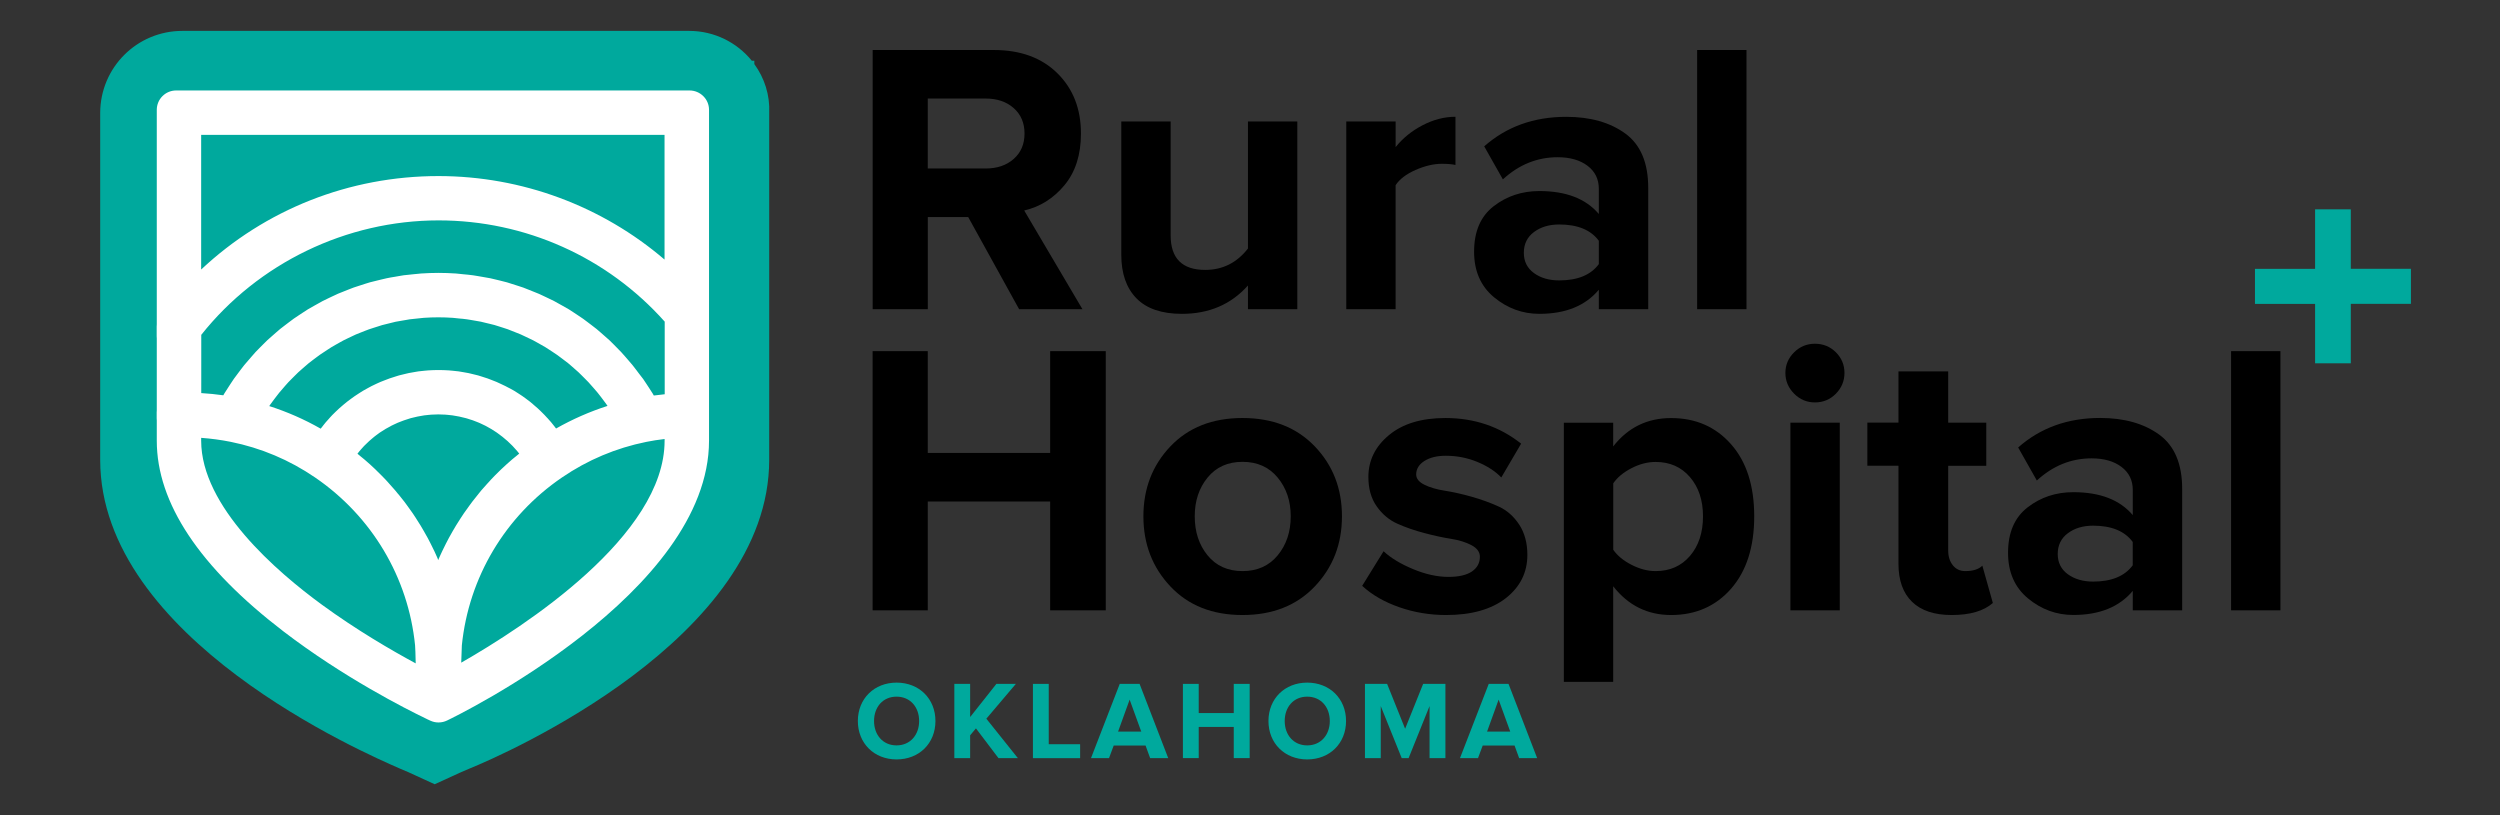 <?xml version="1.0" encoding="utf-8"?>
<!-- Generator: Adobe Illustrator 26.2.1, SVG Export Plug-In . SVG Version: 6.00 Build 0)  -->
<svg version="1.1" id="Layer_1" xmlns="http://www.w3.org/2000/svg" xmlns:xlink="http://www.w3.org/1999/xlink" x="0px" y="0px"
	 viewBox="0 0 452.38 147.5" style="enable-background:new 0 0 452.38 147.5;" xml:space="preserve">
<rect x="0" y="0" width="452.38" height="147.5" fill="#333333" stroke="none"/>
<style type="text/css">
	.st0{fill:#00A99D;}
	.st1{fill:none;}
	.st2{fill:#FFFFFF;}
</style>
<g>
	<g>
		<g>
			<g>
				<path class="st0" d="M418.92,54.99h-10.88v-6.34h10.88V37.88h6.46v10.76h10.88v6.34h-10.88v10.76h-6.46V54.99z"/>
			</g>
		</g>
		<g>
			<g>
				<g>
					<path d="M195.87,55.95h-11.46l-9.21-16.67h-7.31v16.67h-9.98V9.05h21.94c4.83,0,8.66,1.41,11.5,4.22
						c2.84,2.81,4.25,6.45,4.25,10.9c0,3.84-1,6.96-2.99,9.35c-1.99,2.39-4.42,3.91-7.28,4.57L195.87,55.95z M178.36,30.49
						c2.06,0,3.75-0.57,5.06-1.72c1.31-1.15,1.97-2.68,1.97-4.61c0-1.92-0.66-3.46-1.97-4.61c-1.31-1.15-3-1.72-5.06-1.72h-10.48
						v12.66H178.36z"/>
				</g>
			</g>
			<g>
				<g>
					<path d="M234.75,55.95h-8.93v-4.29c-3.05,3.42-7.03,5.13-11.95,5.13c-3.66,0-6.4-0.94-8.23-2.81c-1.83-1.87-2.74-4.5-2.74-7.87
						V21.98h8.93v20.6c0,4.17,2.08,6.26,6.26,6.26c3.14,0,5.72-1.29,7.73-3.87V21.98h8.93V55.95z"/>
				</g>
			</g>
			<g>
				<g>
					<path d="M252.54,55.95h-8.93V21.98h8.93v4.64c1.27-1.59,2.88-2.91,4.85-3.94c1.97-1.03,3.96-1.55,5.98-1.55v8.72
						c-0.61-0.14-1.43-0.21-2.46-0.21c-1.5,0-3.09,0.38-4.78,1.12c-1.69,0.75-2.88,1.67-3.59,2.74V55.95z"/>
				</g>
			</g>
			<g>
				<g>
					<path d="M298.24,55.95h-8.93v-3.52c-2.44,2.91-6.02,4.36-10.76,4.36c-3.05,0-5.78-1-8.19-2.99c-2.41-1.99-3.62-4.75-3.62-8.26
						c0-3.66,1.18-6.4,3.55-8.23c2.37-1.83,5.12-2.74,8.26-2.74c4.83,0,8.41,1.38,10.76,4.15v-4.57c0-1.73-0.68-3.12-2.04-4.15
						c-1.36-1.03-3.16-1.55-5.41-1.55c-3.7,0-7.01,1.34-9.91,4.01l-3.38-5.98c4.03-3.56,8.98-5.34,14.84-5.34
						c4.36,0,7.92,1.01,10.69,3.02c2.77,2.02,4.15,5.3,4.15,9.84V55.95z M282.14,50.74c3.33,0,5.72-0.98,7.17-2.95v-4.22
						c-1.45-1.97-3.84-2.95-7.17-2.95c-1.83,0-3.35,0.46-4.57,1.37c-1.22,0.91-1.83,2.17-1.83,3.76c0,1.55,0.61,2.77,1.83,3.66
						C278.79,50.3,280.31,50.74,282.14,50.74z"/>
				</g>
			</g>
			<g>
				<g>
					<path d="M316.03,55.95h-8.93V9.05h8.93V55.95z"/>
				</g>
			</g>
			<g>
				<g>
					<path d="M200.09,110.44h-10.06V90.75h-22.15v19.69h-9.98v-46.9h9.98v18.42h22.15V63.54h10.06V110.44z"/>
				</g>
			</g>
			<g>
				<g>
					<path d="M237.91,106.12c-3.28,3.45-7.64,5.17-13.08,5.17c-5.44,0-9.79-1.72-13.04-5.17c-3.26-3.45-4.89-7.68-4.89-12.69
						s1.63-9.24,4.89-12.66c3.26-3.42,7.6-5.13,13.04-5.13c5.44,0,9.8,1.71,13.08,5.13c3.28,3.42,4.92,7.64,4.92,12.66
						S241.19,102.67,237.91,106.12z M218.51,100.49c1.55,1.9,3.66,2.85,6.33,2.85s4.79-0.95,6.36-2.85c1.57-1.9,2.36-4.25,2.36-7.07
						c0-2.77-0.79-5.1-2.36-7c-1.57-1.9-3.69-2.85-6.36-2.85s-4.78,0.95-6.33,2.85c-1.55,1.9-2.32,4.23-2.32,7
						C216.19,96.24,216.96,98.59,218.51,100.49z"/>
				</g>
			</g>
			<g>
				<g>
					<path d="M261.68,111.29c-2.95,0-5.78-0.47-8.47-1.41c-2.7-0.94-4.93-2.22-6.72-3.87l3.87-6.26c1.31,1.22,3.09,2.3,5.34,3.23
						c2.25,0.94,4.38,1.41,6.4,1.41c1.87,0,3.29-0.33,4.25-0.98c0.96-0.66,1.44-1.55,1.44-2.67c0-0.84-0.5-1.54-1.51-2.08
						c-1.01-0.54-2.25-0.93-3.73-1.16c-1.48-0.23-3.09-0.59-4.85-1.05c-1.76-0.47-3.38-1.03-4.85-1.69
						c-1.48-0.66-2.72-1.7-3.73-3.13c-1.01-1.43-1.51-3.2-1.51-5.31c0-3,1.24-5.53,3.73-7.59c2.48-2.06,5.88-3.09,10.2-3.09
						c5.25,0,9.82,1.55,13.71,4.64l-3.59,6.12c-1.08-1.13-2.52-2.06-4.32-2.81c-1.81-0.75-3.72-1.12-5.73-1.12
						c-1.59,0-2.88,0.32-3.87,0.95c-0.98,0.63-1.48,1.44-1.48,2.43c0,0.75,0.49,1.37,1.48,1.86c0.98,0.49,2.23,0.86,3.73,1.09
						c1.5,0.24,3.12,0.6,4.85,1.09c1.73,0.49,3.35,1.08,4.85,1.76c1.5,0.68,2.74,1.77,3.73,3.27c0.98,1.5,1.48,3.33,1.48,5.48
						c0,3.19-1.3,5.8-3.9,7.84C269.87,110.27,266.27,111.29,261.68,111.29z"/>
				</g>
			</g>
			<g>
				<g>
					<path d="M302.39,111.29c-4.27,0-7.76-1.73-10.48-5.2v17.3h-8.93v-46.9h8.93v4.29c2.67-3.42,6.16-5.13,10.48-5.13
						c4.45,0,8.07,1.58,10.86,4.75c2.79,3.16,4.18,7.51,4.18,13.04s-1.4,9.89-4.18,13.08C310.47,109.69,306.85,111.29,302.39,111.29
						z M299.58,103.34c2.58,0,4.65-0.91,6.22-2.74c1.57-1.83,2.36-4.22,2.36-7.17c0-2.91-0.79-5.27-2.36-7.1
						c-1.57-1.83-3.65-2.74-6.22-2.74c-1.45,0-2.91,0.38-4.36,1.13c-1.45,0.75-2.56,1.66-3.3,2.74v12.02
						c0.75,1.08,1.86,1.99,3.34,2.74S298.17,103.34,299.58,103.34z"/>
				</g>
			</g>
			<g>
				<g>
					<path d="M328.41,72.82c-1.45,0-2.71-0.53-3.76-1.58c-1.05-1.06-1.58-2.31-1.58-3.76c0-1.45,0.53-2.69,1.58-3.73
						s2.31-1.55,3.76-1.55c1.5,0,2.77,0.52,3.8,1.55c1.03,1.03,1.55,2.27,1.55,3.73c0,1.45-0.52,2.71-1.55,3.76
						C331.17,72.29,329.91,72.82,328.41,72.82z M332.91,110.44h-8.93V76.48h8.93V110.44z"/>
				</g>
			</g>
			<g>
				<g>
					<path d="M353.16,111.29c-3.14,0-5.53-0.8-7.17-2.39c-1.64-1.59-2.46-3.89-2.46-6.89V84.28h-5.63v-7.81h5.63V67.2h9v9.28h6.89
						v7.81h-6.89v15.33c0,1.08,0.28,1.97,0.84,2.67c0.56,0.7,1.31,1.05,2.25,1.05c1.41,0,2.44-0.33,3.09-0.98l1.9,6.75
						C358.97,110.56,356.49,111.29,353.16,111.29z"/>
				</g>
			</g>
			<g>
				<g>
					<path d="M394.86,110.44h-8.93v-3.52c-2.44,2.91-6.02,4.36-10.76,4.36c-3.05,0-5.78-1-8.19-2.99c-2.41-1.99-3.62-4.75-3.62-8.26
						c0-3.66,1.18-6.4,3.55-8.23c2.37-1.83,5.12-2.74,8.26-2.74c4.83,0,8.41,1.38,10.76,4.15v-4.57c0-1.73-0.68-3.12-2.04-4.15
						c-1.36-1.03-3.16-1.55-5.41-1.55c-3.7,0-7.01,1.34-9.91,4.01l-3.38-5.98c4.03-3.56,8.98-5.34,14.84-5.34
						c4.36,0,7.92,1.01,10.69,3.02c2.77,2.02,4.15,5.3,4.15,9.84V110.44z M378.75,105.24c3.33,0,5.72-0.98,7.17-2.95v-4.22
						c-1.45-1.97-3.84-2.95-7.17-2.95c-1.83,0-3.35,0.46-4.57,1.37c-1.22,0.91-1.83,2.17-1.83,3.76c0,1.55,0.61,2.77,1.83,3.66
						C375.4,104.79,376.93,105.24,378.75,105.24z"/>
				</g>
			</g>
			<g>
				<g>
					<path d="M412.65,110.44h-8.93v-46.9h8.93V110.44z"/>
				</g>
			</g>
		</g>
		<g>
			<g>
				<g>
					<g>
						<path class="st0" d="M136.5,11.6v-0.61h-0.46c-2.66-3.28-6.75-5.4-11.35-5.4h-8.65H81.87H33.01
							c-8.24,0-14.88,6.64-14.88,14.88v40.62v9.65V83.2c0,32.37,47.86,53.09,54.29,55.9l1.41,0.6l4.83,2.21l4.83-2.21l1.41-0.6
							c6.43-2.61,54.29-23.53,54.29-55.9V70.74v-9.65V20.46C139.34,17.18,138.32,14.1,136.5,11.6z"/>
					</g>
				</g>
			</g>
		</g>
		<g>
			<path class="st0" d="M155.23,130.47c0-4.05,2.96-6.95,7.01-6.95c4.07,0,7.03,2.9,7.03,6.95s-2.96,6.95-7.03,6.95
				C158.19,137.42,155.23,134.52,155.23,130.47z M166.32,130.47c0-2.52-1.61-4.41-4.09-4.41c-2.48,0-4.07,1.89-4.07,4.41
				c0,2.5,1.59,4.41,4.07,4.41C164.71,134.88,166.32,132.97,166.32,130.47z"/>
			<path class="st0" d="M180.67,137.18l-4.07-5.38l-1.05,1.25v4.13h-2.86v-13.43h2.86v6l4.75-6h3.52l-5.34,6.3l5.7,7.13H180.67z"/>
			<path class="st0" d="M186.91,137.18v-13.43h2.86v10.92h5.68v2.52H186.91z"/>
			<path class="st0" d="M208.12,137.18l-0.83-2.28h-5.76l-0.85,2.28h-3.26l5.2-13.43h3.59l5.18,13.43H208.12z M204.41,126.6
				l-2.09,5.78h4.19L204.41,126.6z"/>
			<path class="st0" d="M223.25,137.18v-5.64h-6.34v5.64h-2.86v-13.43h2.86v5.28h6.34v-5.28h2.88v13.43H223.25z"/>
			<path class="st0" d="M229.53,130.47c0-4.05,2.96-6.95,7.01-6.95c4.07,0,7.03,2.9,7.03,6.95s-2.96,6.95-7.03,6.95
				C232.49,137.42,229.53,134.52,229.53,130.47z M240.63,130.47c0-2.52-1.61-4.41-4.09-4.41c-2.48,0-4.07,1.89-4.07,4.41
				c0,2.5,1.59,4.41,4.07,4.41C239.02,134.88,240.63,132.97,240.63,130.47z"/>
			<path class="st0" d="M258.68,137.18v-9.41l-3.79,9.41h-1.25l-3.79-9.41v9.41h-2.86v-13.43H251l3.26,8.12l3.26-8.12h4.03v13.43
				H258.68z"/>
			<path class="st0" d="M274.89,137.18l-0.83-2.28h-5.76l-0.85,2.28h-3.26l5.2-13.43h3.58l5.18,13.43H274.89z M271.18,126.6
				l-2.09,5.78h4.19L271.18,126.6z"/>
		</g>
	</g>
	<g>
		<g>
			<path class="st1" d="M36.41,48.76c11.55-10.84,26.77-16.91,42.94-16.91c15.1,0,29.6,5.43,40.92,15.12V24.4H36.41V48.76z"/>
		</g>
		<g>
			<path class="st1" d="M79.62,100.79c0.16-0.35,0.32-0.7,0.48-1.04c0.21-0.45,0.43-0.89,0.65-1.32c0.18-0.35,0.35-0.69,0.53-1.02
				c0.23-0.43,0.47-0.86,0.72-1.28c0.21-0.37,0.4-0.68,0.59-1c0.25-0.42,0.52-0.84,0.79-1.25l0.08-0.12
				c0.18-0.27,0.36-0.55,0.54-0.82c0.29-0.42,0.58-0.82,0.88-1.23l0.15-0.21c0.17-0.23,0.34-0.46,0.51-0.69
				c0.3-0.39,0.62-0.78,0.93-1.17l0.23-0.29c0.16-0.2,0.31-0.39,0.47-0.58c0.34-0.4,0.69-0.79,1.04-1.17l0.27-0.29
				c0.15-0.17,0.3-0.33,0.45-0.5c0.48-0.51,0.98-1.01,1.48-1.5l0.1-0.1c0.09-0.09,0.18-0.18,0.28-0.27c0.63-0.6,1.29-1.19,1.96-1.77
				c0.15-0.12,0.29-0.24,0.44-0.36l0.21-0.17c0.21-0.18,0.42-0.35,0.62-0.51L93.93,82c-0.1-0.12-0.19-0.25-0.3-0.37
				c-0.11-0.13-0.23-0.26-0.35-0.39l-0.19-0.21c-0.1-0.11-0.2-0.22-0.3-0.33c-0.11-0.12-0.24-0.24-0.37-0.36l-0.23-0.22
				c-0.1-0.09-0.19-0.19-0.29-0.28c-0.12-0.11-0.25-0.22-0.38-0.32l-0.27-0.23c-0.1-0.08-0.2-0.17-0.3-0.25
				c-0.13-0.1-0.26-0.2-0.39-0.29l-0.29-0.22c-0.1-0.08-0.21-0.16-0.31-0.23c-0.13-0.09-0.27-0.18-0.4-0.26l-0.33-0.21
				c-0.1-0.06-0.2-0.13-0.3-0.19c-0.13-0.08-0.27-0.15-0.41-0.23l-0.37-0.21c-0.1-0.06-0.2-0.11-0.3-0.16
				c-0.15-0.07-0.29-0.14-0.44-0.21l-0.4-0.19c-0.1-0.05-0.19-0.09-0.29-0.13c-0.14-0.06-0.29-0.11-0.43-0.17l-0.44-0.17
				c-0.1-0.04-0.19-0.08-0.29-0.11c-0.14-0.05-0.29-0.09-0.45-0.14l-0.46-0.15c-0.09-0.03-0.18-0.06-0.27-0.08
				c-0.17-0.05-0.33-0.08-0.5-0.12l-0.47-0.11c-0.08-0.02-0.16-0.04-0.24-0.06c-0.19-0.04-0.37-0.07-0.56-0.1l-0.69-0.12
				c-0.24-0.03-0.49-0.05-0.74-0.08l-0.52-0.05c-0.85-0.06-1.72-0.06-2.57,0l-0.52,0.05c-0.25,0.02-0.5,0.04-0.75,0.08l-0.69,0.12
				c-0.18,0.03-0.37,0.06-0.55,0.1c-0.09,0.02-0.17,0.04-0.25,0.06l-0.47,0.11c-0.17,0.04-0.33,0.08-0.5,0.12
				c-0.09,0.03-0.19,0.06-0.28,0.09L73.6,75.9c-0.15,0.05-0.31,0.09-0.46,0.15c-0.08,0.03-0.18,0.07-0.27,0.1l-0.44,0.17
				c-0.15,0.06-0.3,0.11-0.44,0.17c-0.09,0.04-0.19,0.09-0.28,0.13l-0.41,0.19c-0.14,0.07-0.29,0.13-0.42,0.2
				c-0.11,0.05-0.2,0.11-0.3,0.17l-0.37,0.2c-0.14,0.08-0.28,0.15-0.42,0.23c-0.1,0.06-0.2,0.13-0.3,0.19l-0.33,0.21
				c-0.14,0.09-0.27,0.17-0.41,0.26c-0.1,0.07-0.2,0.14-0.3,0.22l-0.3,0.22c-0.13,0.1-0.27,0.19-0.39,0.3
				c-0.1,0.08-0.2,0.17-0.3,0.25l-0.27,0.23c-0.13,0.11-0.26,0.22-0.38,0.33c-0.1,0.09-0.19,0.18-0.29,0.28l-0.23,0.22
				c-0.13,0.12-0.26,0.25-0.38,0.37c-0.1,0.1-0.2,0.21-0.29,0.32l-0.19,0.21c-0.12,0.13-0.24,0.26-0.35,0.4
				c-0.1,0.12-0.2,0.24-0.29,0.37l-0.08,0.1c0.21,0.17,0.42,0.34,0.62,0.52l0.21,0.17c0.15,0.12,0.3,0.24,0.44,0.36
				c0.68,0.58,1.33,1.18,1.96,1.77c0.1,0.09,0.18,0.18,0.27,0.27l0.1,0.1c0.51,0.5,1.01,1,1.49,1.5c0.15,0.16,0.3,0.32,0.44,0.48
				l0.2,0.23c0.4,0.44,0.76,0.84,1.11,1.25c0.17,0.2,0.32,0.39,0.48,0.59l0.19,0.24c0.35,0.44,0.67,0.83,0.97,1.22
				c0.18,0.23,0.35,0.47,0.52,0.71l0.13,0.18c0.29,0.4,0.59,0.81,0.87,1.22c0.19,0.28,0.37,0.55,0.54,0.82l0.08,0.13
				c0.27,0.41,0.53,0.83,0.79,1.25c0.19,0.31,0.37,0.62,0.55,0.94c0.27,0.48,0.52,0.9,0.75,1.33c0.18,0.34,0.36,0.68,0.53,1.03
				c0.22,0.43,0.44,0.87,0.65,1.32c0.17,0.35,0.33,0.7,0.48,1.06c0.09,0.2,0.18,0.41,0.27,0.62C79.43,101.21,79.52,101,79.62,100.79
				z"/>
		</g>
		<g>
			<path class="st1" d="M117.41,70.17c0.23,0.35,0.46,0.7,0.68,1.06c0.07,0.11,0.14,0.23,0.2,0.35c0.65-0.09,1.31-0.17,1.97-0.23
				V58.21c-10.39-11.66-25.23-18.32-40.92-18.32c-16.66,0-32.62,7.72-42.94,20.71v10.59c1.34,0.08,2.67,0.21,3.99,0.4
				c0.07-0.12,0.13-0.23,0.2-0.35c0.22-0.36,0.45-0.71,0.68-1.06l0.42-0.65c0.2-0.31,0.4-0.62,0.62-0.93
				c0.25-0.35,0.5-0.69,0.76-1.02l0.45-0.6c0.22-0.29,0.44-0.59,0.67-0.87c0.26-0.32,0.53-0.63,0.81-0.94l0.51-0.59
				c0.23-0.27,0.47-0.54,0.71-0.81c0.28-0.3,0.57-0.59,0.86-0.88l0.56-0.56c0.25-0.25,0.5-0.5,0.75-0.74
				c0.3-0.28,0.62-0.55,0.93-0.82l0.59-0.52c0.26-0.23,0.52-0.46,0.79-0.68c0.32-0.26,0.65-0.51,0.99-0.76l0.62-0.47
				c0.27-0.21,0.55-0.42,0.83-0.62c0.34-0.24,0.68-0.46,1.03-0.69l0.67-0.44c0.28-0.19,0.57-0.38,0.86-0.56
				c0.36-0.22,0.72-0.42,1.09-0.62l0.7-0.39c0.29-0.17,0.58-0.33,0.88-0.49c0.37-0.19,0.75-0.37,1.13-0.55l0.74-0.35
				c0.3-0.15,0.59-0.29,0.9-0.42c0.4-0.17,0.8-0.33,1.2-0.48l0.75-0.3c0.3-0.12,0.6-0.25,0.91-0.35c0.41-0.15,0.84-0.28,1.26-0.41
				l0.77-0.25c0.3-0.1,0.6-0.2,0.91-0.28c0.44-0.12,0.88-0.23,1.33-0.33l0.78-0.19c0.3-0.08,0.59-0.15,0.9-0.21
				c0.5-0.1,1-0.19,1.5-0.27l0.74-0.13c0.28-0.05,0.55-0.1,0.83-0.14c0.63-0.09,1.27-0.15,1.9-0.2l0.54-0.05
				c0.23-0.03,0.46-0.05,0.69-0.07c1.06-0.07,2.13-0.11,3.18-0.11c1.05,0,2.12,0.04,3.17,0.11c0.23,0.02,0.46,0.04,0.69,0.07
				l0.56,0.06c0.63,0.06,1.25,0.11,1.87,0.2c0.29,0.04,0.57,0.09,0.85,0.14l0.75,0.13c0.5,0.08,0.99,0.16,1.48,0.26
				c0.3,0.06,0.59,0.14,0.89,0.21l0.79,0.19c0.45,0.1,0.9,0.21,1.34,0.34c0.31,0.09,0.61,0.19,0.91,0.29l0.76,0.24
				c0.42,0.13,0.85,0.26,1.26,0.41c0.31,0.11,0.61,0.23,0.91,0.36l0.75,0.3c0.4,0.15,0.8,0.31,1.19,0.48
				c0.31,0.13,0.6,0.28,0.9,0.42l0.74,0.35c0.38,0.18,0.76,0.36,1.13,0.55c0.3,0.15,0.59,0.32,0.88,0.49l0.7,0.39
				c0.37,0.2,0.73,0.41,1.09,0.62c0.29,0.18,0.58,0.37,0.86,0.56l0.65,0.43c0.35,0.23,0.7,0.46,1.04,0.7
				c0.28,0.2,0.56,0.41,0.83,0.62l0.62,0.47c0.34,0.25,0.67,0.5,1,0.77c0.27,0.22,0.54,0.46,0.8,0.69l0.58,0.51
				c0.31,0.27,0.63,0.54,0.93,0.82c0.25,0.24,0.5,0.49,0.75,0.74l0.55,0.56c0.3,0.29,0.59,0.58,0.87,0.89
				c0.24,0.26,0.48,0.53,0.71,0.8l0.52,0.6c0.27,0.31,0.55,0.62,0.81,0.95c0.23,0.29,0.45,0.58,0.68,0.88l0.45,0.6
				c0.26,0.33,0.51,0.67,0.75,1.01c0.21,0.3,0.42,0.62,0.62,0.93L117.41,70.17z"/>
		</g>
		<g>
			<path class="st1" d="M99.04,75.62l0.09,0.09c0.24,0.26,0.44,0.49,0.64,0.72c0.15,0.17,0.29,0.36,0.44,0.55l0.08,0.1
				c0.13,0.17,0.26,0.33,0.38,0.49c2.96-1.69,6.07-3.05,9.31-4.09c-0.08-0.12-0.16-0.23-0.24-0.35c-0.21-0.29-0.42-0.57-0.63-0.85
				l-0.38-0.5c-0.18-0.23-0.35-0.47-0.54-0.69c-0.21-0.26-0.44-0.51-0.66-0.77l-0.45-0.51c-0.19-0.21-0.37-0.43-0.56-0.63
				c-0.23-0.24-0.46-0.47-0.7-0.71l-0.49-0.49c-0.2-0.2-0.4-0.4-0.6-0.59c-0.23-0.21-0.46-0.41-0.69-0.61l-0.58-0.51
				c-0.21-0.18-0.41-0.36-0.62-0.53c-0.25-0.2-0.5-0.39-0.75-0.57l-0.61-0.46c-0.21-0.16-0.43-0.33-0.65-0.48
				c-0.25-0.17-0.5-0.34-0.75-0.5l-0.67-0.44c-0.22-0.15-0.45-0.3-0.68-0.44c-0.26-0.16-0.52-0.3-0.79-0.45l-0.71-0.4
				c-0.23-0.13-0.45-0.26-0.69-0.38c-0.27-0.14-0.54-0.27-0.81-0.39l-0.78-0.37c-0.22-0.11-0.45-0.22-0.68-0.32
				c-0.28-0.12-0.56-0.23-0.85-0.34l-0.81-0.32c-0.23-0.09-0.45-0.18-0.68-0.27c-0.29-0.1-0.59-0.19-0.89-0.29l-0.85-0.27
				c-0.22-0.07-0.45-0.15-0.67-0.21c-0.32-0.09-0.65-0.17-0.97-0.24l-0.88-0.21c-0.2-0.05-0.41-0.1-0.61-0.15
				c-0.36-0.08-0.73-0.13-1.09-0.19l-0.87-0.15c-0.18-0.03-0.37-0.07-0.56-0.09c-0.47-0.07-0.95-0.11-1.42-0.15l-0.28-0.03
				c-0.16-0.01-0.31-0.03-0.47-0.05c-0.13-0.02-0.27-0.03-0.4-0.04c-1.74-0.12-3.48-0.12-5.22,0c-0.13,0.01-0.27,0.03-0.4,0.04
				c-0.16,0.02-0.31,0.04-0.47,0.05l-0.28,0.03c-0.48,0.04-0.95,0.08-1.42,0.15c-0.19,0.03-0.37,0.06-0.56,0.1l-0.88,0.15
				c-0.37,0.06-0.73,0.12-1.09,0.19c-0.2,0.04-0.41,0.1-0.61,0.15l-0.89,0.22c-0.32,0.08-0.65,0.15-0.96,0.24
				c-0.22,0.06-0.44,0.14-0.66,0.21l-0.85,0.27c-0.3,0.09-0.6,0.18-0.89,0.29c-0.23,0.08-0.45,0.17-0.68,0.26l-0.81,0.32
				c-0.29,0.11-0.57,0.22-0.85,0.34c-0.23,0.1-0.46,0.21-0.68,0.32l-0.78,0.37c-0.27,0.13-0.54,0.25-0.8,0.39
				c-0.23,0.12-0.46,0.25-0.69,0.38l-0.71,0.4c-0.26,0.15-0.53,0.29-0.78,0.45c-0.23,0.14-0.45,0.29-0.68,0.44l-0.65,0.43
				c-0.26,0.17-0.52,0.33-0.77,0.51c-0.22,0.16-0.44,0.32-0.66,0.49l-0.6,0.45c-0.25,0.19-0.5,0.37-0.74,0.57
				c-0.22,0.18-0.43,0.37-0.64,0.55l-0.54,0.47c-0.24,0.21-0.48,0.41-0.71,0.63c-0.21,0.19-0.4,0.39-0.6,0.59l-0.51,0.51
				c-0.23,0.23-0.46,0.45-0.68,0.69c-0.2,0.21-0.39,0.43-0.58,0.65l-0.43,0.5c-0.22,0.25-0.45,0.51-0.66,0.77
				c-0.19,0.23-0.37,0.47-0.55,0.71l-0.38,0.5c-0.21,0.28-0.42,0.55-0.62,0.84c-0.08,0.12-0.16,0.23-0.24,0.35
				c3.23,1.04,6.35,2.41,9.31,4.09c0.12-0.16,0.25-0.32,0.37-0.47l0.09-0.11c0.15-0.19,0.3-0.38,0.45-0.56
				c0.19-0.22,0.39-0.45,0.6-0.67l0.11-0.13c0.16-0.18,0.32-0.35,0.48-0.52c0.2-0.21,0.4-0.4,0.61-0.6l0.17-0.16
				c0.17-0.16,0.33-0.32,0.5-0.47c0.21-0.19,0.43-0.38,0.66-0.57l0.19-0.16c0.17-0.14,0.34-0.29,0.51-0.42
				c0.22-0.17,0.43-0.33,0.64-0.48l0.26-0.19c0.17-0.13,0.35-0.26,0.53-0.38c0.22-0.15,0.44-0.29,0.67-0.44l0.28-0.18
				c0.18-0.11,0.36-0.23,0.54-0.34c0.23-0.14,0.47-0.27,0.7-0.39l0.31-0.17c0.18-0.1,0.36-0.2,0.54-0.29
				c0.25-0.13,0.5-0.24,0.75-0.36l0.3-0.14c0.18-0.09,0.37-0.17,0.56-0.25c0.25-0.1,0.49-0.2,0.74-0.29l0.34-0.13
				c0.19-0.08,0.38-0.15,0.58-0.22c0.25-0.09,0.5-0.16,0.75-0.24l0.37-0.12c0.19-0.06,0.39-0.12,0.58-0.18
				c0.25-0.07,0.52-0.13,0.78-0.19l0.41-0.1c0.18-0.05,0.37-0.09,0.55-0.13c0.29-0.06,0.6-0.11,0.9-0.16l0.34-0.06
				c0.18-0.03,0.35-0.06,0.53-0.09c0.37-0.05,0.75-0.08,1.12-0.12l0.23-0.02c0.15-0.02,0.3-0.03,0.45-0.04
				c0.61-0.04,1.22-0.06,1.83-0.06s1.22,0.02,1.83,0.06c0.15,0.01,0.3,0.03,0.45,0.04l0.23,0.02c0.37,0.03,0.75,0.07,1.12,0.12
				c0.18,0.02,0.35,0.06,0.53,0.09l0.35,0.06c0.3,0.05,0.6,0.1,0.9,0.16c0.18,0.04,0.37,0.08,0.55,0.13l0.41,0.1
				c0.26,0.06,0.52,0.12,0.78,0.19c0.19,0.05,0.39,0.11,0.58,0.18l0.37,0.12c0.25,0.08,0.5,0.15,0.75,0.24
				c0.2,0.07,0.39,0.14,0.58,0.22l0.33,0.13c0.25,0.09,0.49,0.19,0.74,0.29c0.19,0.08,0.38,0.17,0.56,0.26l0.3,0.14
				c0.25,0.11,0.5,0.23,0.74,0.35c0.19,0.1,0.37,0.19,0.55,0.29l0.31,0.17c0.23,0.13,0.47,0.26,0.7,0.39
				c0.19,0.11,0.36,0.22,0.54,0.34l0.28,0.18c0.23,0.14,0.45,0.29,0.67,0.44c0.18,0.12,0.35,0.25,0.53,0.38l0.24,0.18
				c0.22,0.16,0.44,0.32,0.65,0.49c0.18,0.14,0.35,0.28,0.51,0.43l0.12,0.11c0.29,0.24,0.51,0.43,0.72,0.62
				c0.17,0.15,0.34,0.31,0.5,0.47l0.1,0.1c0.27,0.27,0.48,0.46,0.68,0.67C98.72,75.28,98.88,75.45,99.04,75.62z"/>
		</g>
		<g>
			<path class="st1" d="M120.26,79.75v-0.32c-1.12,0.13-2.23,0.31-3.31,0.52c-5.49,1.11-10.62,3.27-15.26,6.44
				c-10.27,7.01-16.88,18.09-18.12,30.4c0,0.01,0,0.02,0,0.03c-0.04,0.4-0.08,1.52-0.11,3.07C94.97,113.32,120.26,96.9,120.26,79.75
				z"/>
		</g>
		<g>
			<path class="st1" d="M58.27,109.44c6.23,4.55,12.55,8.23,16.96,10.61c-0.04-1.63-0.08-2.82-0.11-3.22c0-0.01,0-0.02,0-0.03
				C73.88,104.48,67.27,93.4,57,86.39c-4.64-3.17-9.78-5.33-15.26-6.44c-1.75-0.35-3.54-0.59-5.33-0.72v0.52
				C36.41,91.69,50.11,103.48,58.27,109.44z"/>
		</g>
		<g>
			<path class="st2" d="M124.77,16.37h-92.9c-1.93,0-3.5,1.57-3.5,3.5v38.82c-0.02,0.13-0.02,0.27-0.02,0.4v1.75
				c0,0.14,0.01,0.27,0.02,0.4v12.99c-0.02,0.13-0.02,0.27-0.02,0.4v1.04c0,0.14,0.01,0.28,0.02,0.42v3.66
				c0,11.24,7.7,22.84,22.88,34.47c10.91,8.36,22.25,14.09,25.83,15.81c0.08,0.04,0.16,0.09,0.24,0.12l0.56,0.26
				c0.46,0.21,0.95,0.32,1.44,0.32c0.02,0,0.04,0,0.05,0c0.52,0,1.04-0.12,1.52-0.35c1.94-0.93,47.41-23.1,47.41-50.65V19.87
				C128.3,17.94,126.71,16.37,124.77,16.37z M79.08,100.8c-0.16-0.35-0.32-0.71-0.48-1.06c-0.21-0.44-0.43-0.88-0.65-1.32
				c-0.17-0.34-0.35-0.68-0.53-1.03c-0.23-0.43-0.47-0.86-0.75-1.33c-0.18-0.31-0.36-0.63-0.55-0.94c-0.26-0.42-0.53-0.84-0.79-1.25
				l-0.08-0.13c-0.18-0.27-0.36-0.55-0.54-0.82c-0.28-0.41-0.58-0.82-0.87-1.22l-0.13-0.18c-0.17-0.24-0.35-0.48-0.52-0.71
				c-0.3-0.4-0.62-0.79-0.97-1.22L72,89.34c-0.16-0.2-0.31-0.39-0.48-0.59c-0.35-0.41-0.71-0.81-1.11-1.25l-0.2-0.23
				c-0.14-0.16-0.29-0.32-0.44-0.48c-0.48-0.51-0.98-1-1.49-1.5l-0.1-0.1c-0.09-0.09-0.17-0.17-0.27-0.27
				c-0.62-0.6-1.28-1.19-1.96-1.77c-0.14-0.12-0.29-0.24-0.44-0.36l-0.21-0.17c-0.21-0.17-0.42-0.34-0.62-0.52l0.08-0.1
				c0.1-0.12,0.19-0.25,0.29-0.37c0.11-0.14,0.23-0.27,0.35-0.4l0.19-0.21c0.1-0.11,0.2-0.22,0.29-0.32
				c0.12-0.13,0.25-0.25,0.38-0.37l0.23-0.22c0.1-0.09,0.19-0.19,0.29-0.28c0.12-0.11,0.25-0.22,0.38-0.33l0.27-0.23
				c0.1-0.08,0.2-0.17,0.3-0.25c0.13-0.1,0.26-0.2,0.39-0.3l0.3-0.22c0.1-0.07,0.2-0.15,0.3-0.22c0.13-0.09,0.27-0.18,0.41-0.26
				l0.33-0.21c0.1-0.07,0.21-0.13,0.3-0.19c0.14-0.08,0.28-0.16,0.42-0.23l0.37-0.2c0.1-0.06,0.2-0.11,0.3-0.17
				c0.14-0.07,0.28-0.14,0.42-0.2l0.41-0.19c0.1-0.05,0.19-0.09,0.28-0.13c0.15-0.06,0.29-0.12,0.44-0.17l0.44-0.17
				c0.09-0.04,0.19-0.08,0.27-0.1c0.15-0.05,0.3-0.1,0.46-0.15l0.46-0.15c0.09-0.03,0.18-0.06,0.28-0.09
				c0.16-0.05,0.33-0.08,0.5-0.12l0.47-0.11c0.08-0.02,0.16-0.04,0.25-0.06c0.18-0.04,0.37-0.07,0.55-0.1l0.69-0.12
				c0.25-0.03,0.5-0.05,0.75-0.08l0.52-0.05c0.85-0.06,1.72-0.06,2.57,0l0.52,0.05c0.25,0.02,0.5,0.04,0.74,0.08l0.69,0.12
				c0.18,0.03,0.37,0.06,0.56,0.1c0.08,0.02,0.16,0.04,0.24,0.06l0.47,0.11c0.17,0.04,0.33,0.08,0.5,0.12
				c0.09,0.03,0.18,0.06,0.27,0.08l0.46,0.15c0.15,0.05,0.31,0.09,0.45,0.14c0.1,0.03,0.19,0.07,0.29,0.11l0.44,0.17
				c0.15,0.06,0.3,0.11,0.43,0.17c0.1,0.04,0.19,0.09,0.29,0.13l0.4,0.19c0.15,0.07,0.29,0.13,0.44,0.21c0.1,0.05,0.2,0.11,0.3,0.16
				l0.37,0.21c0.14,0.08,0.28,0.15,0.41,0.23c0.1,0.06,0.2,0.13,0.3,0.19l0.33,0.21c0.14,0.09,0.27,0.17,0.4,0.26
				c0.11,0.07,0.21,0.15,0.31,0.23l0.29,0.22c0.13,0.1,0.27,0.19,0.39,0.29c0.1,0.08,0.2,0.17,0.3,0.25l0.27,0.23
				c0.13,0.11,0.25,0.21,0.38,0.32c0.1,0.09,0.19,0.18,0.29,0.28l0.23,0.22c0.13,0.12,0.26,0.25,0.37,0.36
				c0.1,0.11,0.2,0.22,0.3,0.33l0.19,0.21c0.12,0.13,0.24,0.26,0.35,0.39c0.1,0.12,0.2,0.25,0.3,0.37l0.08,0.1
				c-0.2,0.17-0.41,0.34-0.62,0.51l-0.21,0.17c-0.15,0.12-0.3,0.24-0.44,0.36c-0.67,0.58-1.33,1.17-1.96,1.77
				c-0.09,0.09-0.18,0.18-0.28,0.27l-0.1,0.1c-0.51,0.49-1,0.99-1.48,1.5c-0.15,0.16-0.3,0.33-0.45,0.5l-0.27,0.29
				c-0.35,0.39-0.7,0.77-1.04,1.17c-0.16,0.19-0.32,0.38-0.47,0.58l-0.23,0.29c-0.32,0.39-0.63,0.78-0.93,1.17
				c-0.17,0.23-0.34,0.46-0.51,0.69l-0.15,0.21c-0.3,0.41-0.59,0.81-0.88,1.23c-0.18,0.27-0.36,0.55-0.54,0.82l-0.08,0.12
				c-0.27,0.42-0.54,0.83-0.79,1.25c-0.19,0.31-0.37,0.63-0.59,1c-0.24,0.42-0.48,0.85-0.72,1.28c-0.18,0.34-0.36,0.68-0.53,1.02
				c-0.22,0.44-0.44,0.88-0.65,1.32c-0.16,0.35-0.32,0.69-0.48,1.04c-0.09,0.21-0.18,0.41-0.27,0.62
				C79.26,101.21,79.17,101,79.08,100.8z M97.88,74.44l-0.1-0.1c-0.17-0.16-0.33-0.32-0.5-0.47c-0.21-0.19-0.44-0.38-0.72-0.62
				l-0.12-0.11c-0.17-0.14-0.34-0.29-0.51-0.43c-0.21-0.17-0.43-0.33-0.65-0.49l-0.24-0.18c-0.17-0.13-0.35-0.26-0.53-0.38
				c-0.22-0.15-0.45-0.3-0.67-0.44l-0.28-0.18c-0.18-0.11-0.36-0.23-0.54-0.34c-0.23-0.14-0.46-0.26-0.7-0.39L92,70.15
				c-0.18-0.1-0.36-0.2-0.55-0.29c-0.24-0.12-0.49-0.24-0.74-0.35l-0.3-0.14c-0.18-0.09-0.37-0.17-0.56-0.26
				c-0.24-0.1-0.49-0.2-0.74-0.29l-0.33-0.13c-0.19-0.08-0.39-0.15-0.58-0.22c-0.25-0.09-0.5-0.16-0.75-0.24l-0.37-0.12
				c-0.19-0.06-0.39-0.12-0.58-0.18c-0.26-0.07-0.52-0.13-0.78-0.19l-0.41-0.1c-0.18-0.05-0.37-0.09-0.55-0.13
				c-0.3-0.06-0.6-0.11-0.9-0.16l-0.35-0.06c-0.18-0.03-0.35-0.06-0.53-0.09c-0.37-0.05-0.74-0.08-1.12-0.12l-0.23-0.02
				c-0.15-0.02-0.3-0.03-0.45-0.04c-0.6-0.04-1.21-0.06-1.83-0.06s-1.22,0.02-1.83,0.06c-0.15,0.01-0.3,0.03-0.45,0.04l-0.23,0.02
				c-0.37,0.03-0.75,0.07-1.12,0.12c-0.18,0.02-0.35,0.06-0.53,0.09l-0.34,0.06c-0.3,0.05-0.6,0.1-0.9,0.16
				c-0.19,0.04-0.37,0.08-0.55,0.13l-0.41,0.1c-0.26,0.06-0.52,0.12-0.78,0.19c-0.2,0.05-0.39,0.12-0.58,0.18l-0.37,0.12
				c-0.25,0.08-0.5,0.15-0.75,0.24c-0.19,0.07-0.39,0.14-0.58,0.22l-0.34,0.13c-0.25,0.09-0.49,0.19-0.74,0.29
				c-0.19,0.08-0.37,0.17-0.56,0.25l-0.3,0.14c-0.25,0.11-0.5,0.23-0.75,0.36c-0.18,0.09-0.36,0.19-0.54,0.29l-0.31,0.17
				c-0.23,0.13-0.47,0.26-0.7,0.39c-0.18,0.11-0.36,0.22-0.54,0.34l-0.28,0.18c-0.23,0.14-0.45,0.29-0.67,0.44
				c-0.18,0.12-0.35,0.25-0.53,0.38l-0.26,0.19c-0.21,0.16-0.43,0.31-0.64,0.48c-0.17,0.14-0.34,0.28-0.51,0.42l-0.19,0.16
				c-0.22,0.19-0.44,0.37-0.66,0.57c-0.17,0.15-0.34,0.31-0.5,0.47l-0.17,0.16c-0.21,0.2-0.41,0.4-0.61,0.6
				c-0.16,0.17-0.32,0.35-0.48,0.52l-0.11,0.13c-0.2,0.23-0.41,0.45-0.6,0.67c-0.15,0.18-0.3,0.37-0.45,0.56L58.4,77.1
				c-0.12,0.16-0.25,0.31-0.37,0.47c-2.96-1.69-6.07-3.05-9.31-4.09c0.08-0.12,0.16-0.23,0.24-0.35c0.2-0.28,0.41-0.56,0.62-0.84
				l0.38-0.5c0.18-0.24,0.36-0.48,0.55-0.71c0.21-0.26,0.44-0.51,0.66-0.77l0.43-0.5c0.19-0.22,0.38-0.44,0.58-0.65
				c0.22-0.24,0.45-0.46,0.68-0.69l0.51-0.51c0.2-0.2,0.39-0.4,0.6-0.59c0.23-0.22,0.47-0.42,0.71-0.63l0.54-0.47
				c0.21-0.19,0.42-0.37,0.64-0.55c0.24-0.2,0.49-0.38,0.74-0.57l0.6-0.45c0.22-0.17,0.43-0.33,0.66-0.49
				c0.25-0.18,0.51-0.34,0.77-0.51l0.65-0.43c0.22-0.15,0.45-0.3,0.68-0.44c0.26-0.16,0.52-0.3,0.78-0.45l0.71-0.4
				c0.23-0.13,0.46-0.26,0.69-0.38c0.26-0.14,0.53-0.26,0.8-0.39l0.78-0.37c0.23-0.11,0.45-0.22,0.68-0.32
				c0.28-0.12,0.57-0.23,0.85-0.34l0.81-0.32c0.22-0.09,0.45-0.18,0.68-0.26c0.29-0.1,0.59-0.2,0.89-0.29l0.85-0.27
				c0.22-0.07,0.44-0.15,0.66-0.21c0.32-0.09,0.64-0.16,0.96-0.24l0.89-0.22c0.2-0.05,0.41-0.11,0.61-0.15
				c0.36-0.08,0.73-0.13,1.09-0.19l0.88-0.15c0.18-0.03,0.37-0.07,0.56-0.1c0.47-0.06,0.94-0.11,1.42-0.15l0.28-0.03
				c0.16-0.01,0.31-0.03,0.47-0.05c0.13-0.02,0.27-0.03,0.4-0.04c1.74-0.12,3.48-0.12,5.22,0c0.13,0.01,0.27,0.03,0.4,0.04
				c0.16,0.02,0.31,0.04,0.47,0.05l0.28,0.03c0.48,0.04,0.95,0.08,1.42,0.15c0.19,0.03,0.37,0.06,0.56,0.09l0.87,0.15
				c0.37,0.06,0.73,0.12,1.09,0.19c0.21,0.04,0.41,0.1,0.61,0.15l0.88,0.21c0.32,0.08,0.65,0.15,0.97,0.24
				c0.23,0.06,0.45,0.14,0.67,0.21l0.85,0.27c0.3,0.09,0.59,0.18,0.89,0.29c0.23,0.08,0.46,0.17,0.68,0.27l0.81,0.32
				c0.28,0.11,0.57,0.22,0.85,0.34c0.23,0.1,0.45,0.21,0.68,0.32l0.78,0.37c0.27,0.13,0.54,0.25,0.81,0.39
				c0.23,0.12,0.46,0.25,0.69,0.38l0.71,0.4c0.26,0.15,0.53,0.29,0.79,0.45c0.23,0.14,0.45,0.29,0.68,0.44l0.67,0.44
				c0.25,0.16,0.51,0.33,0.75,0.5c0.22,0.16,0.43,0.32,0.65,0.48l0.61,0.46c0.25,0.19,0.5,0.37,0.75,0.57
				c0.21,0.17,0.42,0.35,0.62,0.53l0.58,0.51c0.23,0.2,0.47,0.4,0.69,0.61c0.21,0.19,0.4,0.39,0.6,0.59l0.49,0.49
				c0.23,0.23,0.47,0.46,0.7,0.71c0.19,0.21,0.38,0.42,0.56,0.63l0.45,0.51c0.22,0.25,0.45,0.51,0.66,0.77
				c0.18,0.23,0.36,0.46,0.54,0.69l0.38,0.5c0.21,0.28,0.43,0.56,0.63,0.85c0.08,0.12,0.16,0.23,0.24,0.35
				c-3.23,1.04-6.35,2.41-9.31,4.09c-0.12-0.16-0.25-0.32-0.38-0.49l-0.08-0.1c-0.15-0.19-0.3-0.38-0.44-0.55
				c-0.2-0.23-0.4-0.46-0.64-0.72l-0.09-0.09c-0.16-0.17-0.31-0.35-0.48-0.52C98.36,74.9,98.15,74.7,97.88,74.44z M115.61,67.58
				l-0.45-0.6c-0.22-0.3-0.44-0.59-0.68-0.88c-0.26-0.32-0.54-0.64-0.81-0.95l-0.52-0.6c-0.23-0.27-0.46-0.54-0.71-0.8
				c-0.28-0.3-0.58-0.6-0.87-0.89l-0.55-0.56c-0.25-0.25-0.49-0.5-0.75-0.74c-0.3-0.28-0.62-0.55-0.93-0.82l-0.58-0.51
				c-0.27-0.24-0.53-0.47-0.8-0.69c-0.33-0.27-0.66-0.52-1-0.77l-0.62-0.47c-0.27-0.21-0.55-0.42-0.83-0.62
				c-0.34-0.24-0.69-0.47-1.04-0.7l-0.65-0.43c-0.28-0.19-0.57-0.38-0.86-0.56c-0.36-0.22-0.72-0.42-1.09-0.62l-0.7-0.39
				c-0.29-0.17-0.58-0.33-0.88-0.49c-0.37-0.19-0.75-0.37-1.13-0.55l-0.74-0.35c-0.3-0.15-0.6-0.29-0.9-0.42
				c-0.39-0.17-0.79-0.33-1.19-0.48l-0.75-0.3c-0.3-0.12-0.6-0.25-0.91-0.36c-0.42-0.15-0.84-0.28-1.26-0.41l-0.76-0.24
				c-0.3-0.1-0.6-0.2-0.91-0.29c-0.44-0.12-0.89-0.23-1.34-0.34l-0.79-0.19c-0.29-0.08-0.59-0.15-0.89-0.21
				c-0.49-0.1-0.98-0.18-1.48-0.26l-0.75-0.13c-0.28-0.05-0.56-0.1-0.85-0.14c-0.62-0.09-1.25-0.14-1.87-0.2l-0.56-0.06
				c-0.23-0.03-0.46-0.05-0.69-0.07c-1.06-0.07-2.13-0.11-3.17-0.11c-1.05,0-2.12,0.04-3.18,0.11c-0.23,0.02-0.46,0.04-0.69,0.07
				l-0.54,0.05c-0.64,0.06-1.27,0.12-1.9,0.2c-0.28,0.04-0.56,0.09-0.83,0.14l-0.74,0.13c-0.5,0.08-1,0.16-1.5,0.27
				c-0.3,0.06-0.6,0.14-0.9,0.21l-0.78,0.19c-0.45,0.1-0.89,0.21-1.33,0.33c-0.31,0.09-0.61,0.19-0.91,0.28l-0.77,0.25
				c-0.42,0.13-0.85,0.26-1.26,0.41c-0.31,0.11-0.61,0.23-0.91,0.35l-0.75,0.3c-0.4,0.15-0.8,0.31-1.2,0.48
				c-0.3,0.13-0.6,0.28-0.9,0.42l-0.74,0.35c-0.38,0.18-0.76,0.36-1.13,0.55c-0.3,0.16-0.59,0.32-0.88,0.49l-0.7,0.39
				c-0.37,0.2-0.73,0.41-1.09,0.62c-0.29,0.18-0.58,0.37-0.86,0.56l-0.67,0.44c-0.35,0.22-0.69,0.45-1.03,0.69
				c-0.28,0.2-0.56,0.41-0.83,0.62l-0.62,0.47c-0.33,0.25-0.66,0.5-0.99,0.76c-0.27,0.22-0.53,0.45-0.79,0.68l-0.59,0.52
				c-0.31,0.27-0.63,0.54-0.93,0.82c-0.26,0.24-0.5,0.49-0.75,0.74l-0.56,0.56c-0.29,0.29-0.58,0.58-0.86,0.88
				c-0.24,0.26-0.48,0.53-0.71,0.81l-0.51,0.59c-0.27,0.31-0.55,0.62-0.81,0.94c-0.23,0.28-0.45,0.58-0.67,0.87l-0.45,0.6
				c-0.26,0.34-0.51,0.67-0.76,1.02c-0.21,0.3-0.42,0.62-0.62,0.93l-0.42,0.65c-0.23,0.35-0.46,0.7-0.68,1.06
				c-0.07,0.11-0.14,0.23-0.2,0.35c-1.32-0.19-2.66-0.32-3.99-0.4V60.59c10.32-12.99,26.28-20.71,42.94-20.71
				c15.69,0,30.53,6.66,40.92,18.32v13.14c-0.66,0.07-1.32,0.14-1.97,0.23c-0.07-0.12-0.14-0.23-0.2-0.35
				c-0.22-0.36-0.45-0.71-0.68-1.06l-0.42-0.64c-0.2-0.31-0.41-0.63-0.62-0.93C116.12,68.25,115.87,67.92,115.61,67.58z
				 M120.26,46.98c-11.31-9.69-25.82-15.12-40.92-15.12c-16.17,0-31.38,6.07-42.94,16.91V24.4h83.85V46.98z M36.41,79.23
				c1.79,0.13,3.58,0.37,5.33,0.72c5.49,1.11,10.62,3.27,15.26,6.44c10.27,7.01,16.88,18.09,18.11,30.4c0,0.01,0,0.02,0,0.03
				c0.04,0.41,0.08,1.59,0.11,3.22c-4.41-2.38-10.73-6.06-16.96-10.61c-8.16-5.96-21.86-17.75-21.86-29.69V79.23z M83.57,116.83
				c0-0.01,0-0.02,0-0.03c1.24-12.31,7.84-23.39,18.12-30.4c4.64-3.17,9.77-5.33,15.26-6.44c1.08-0.22,2.19-0.39,3.31-0.52v0.32
				c0,17.15-25.3,33.57-36.8,40.15C83.5,118.34,83.54,117.22,83.57,116.83z"/>
		</g>
	</g>
</g>
</svg>
